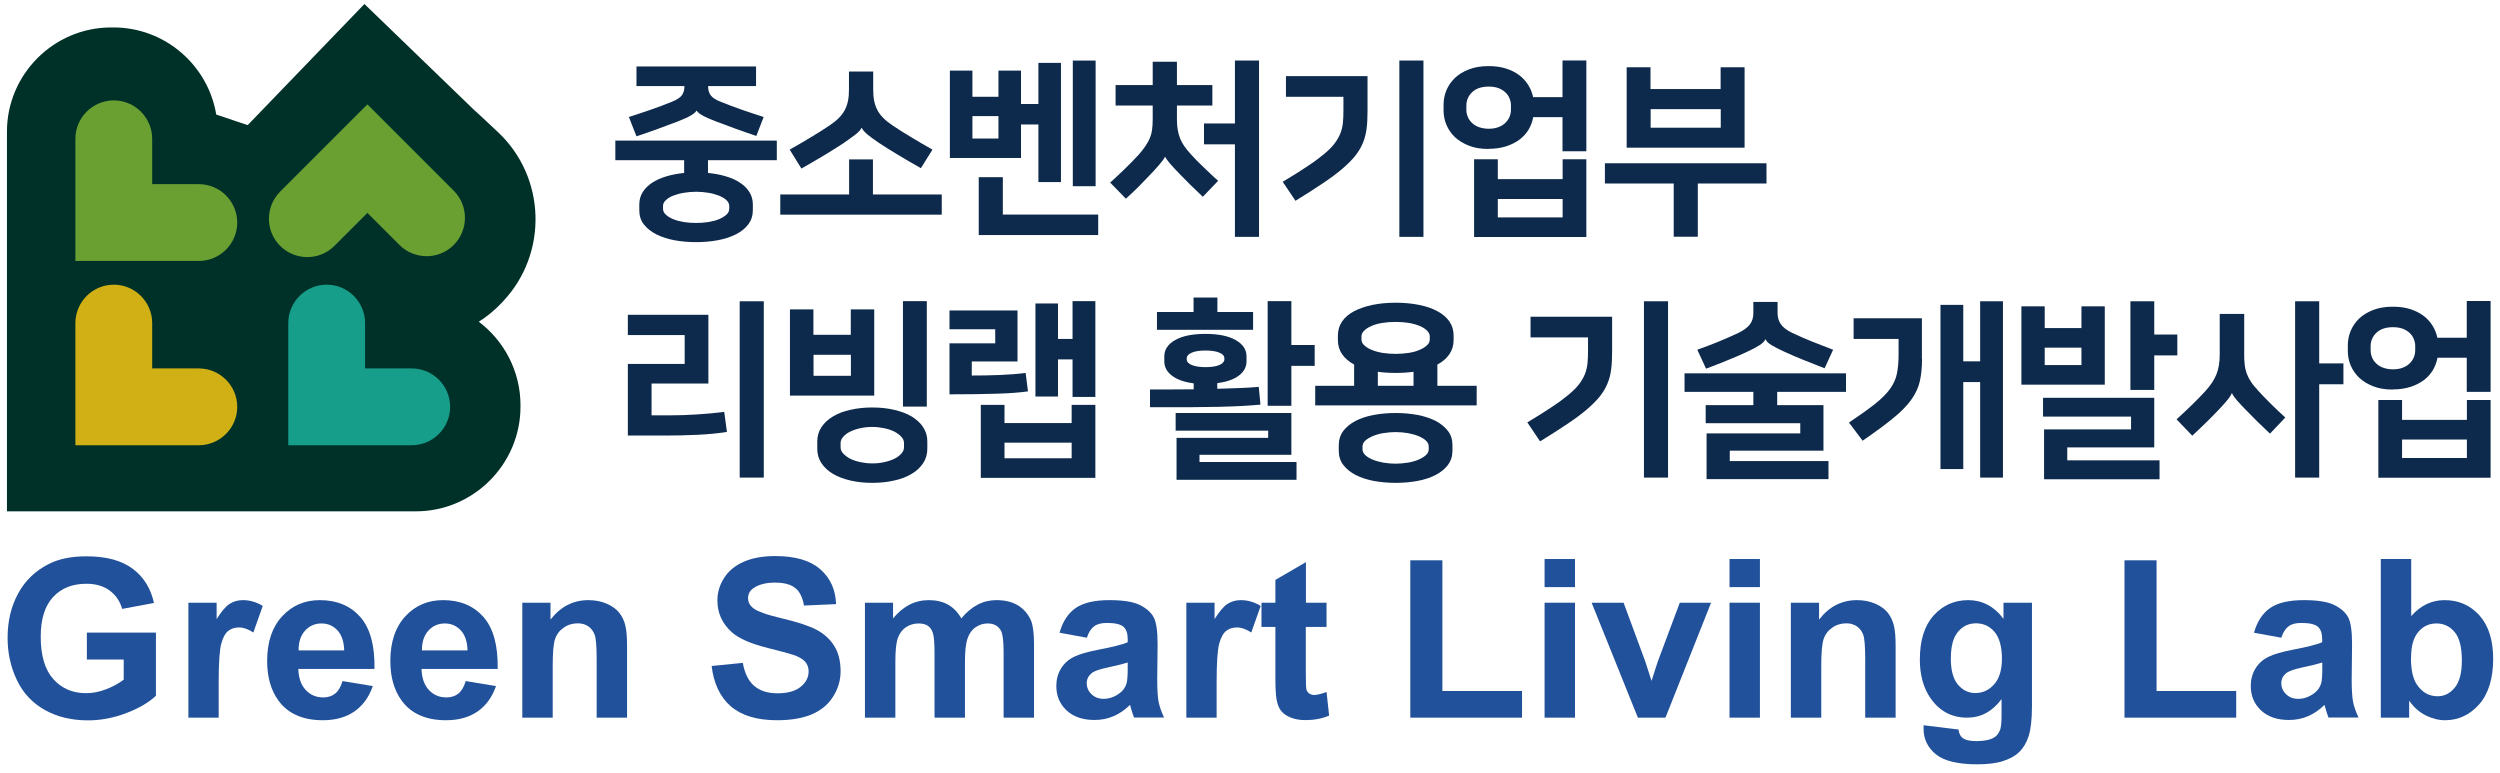 <?xml version="1.0" encoding="UTF-8"?><svg id="_레이어_1" xmlns="http://www.w3.org/2000/svg" viewBox="0 0 194 60"><defs><style>.cls-1{fill:#21519a;}.cls-1,.cls-2,.cls-3,.cls-4,.cls-5,.cls-6{stroke-width:0px;}.cls-2{fill:#69a031;}.cls-3{fill:#003128;}.cls-4{fill:#0d2a4c;}.cls-5{fill:#179e8a;}.cls-6{fill:#d0b015;}</style></defs><path class="cls-3" d="M37.15,24.97c.65-.41,1.25-.91,1.8-1.49l.11-.12c3.49-3.73,3.3-9.63-.43-13.12l-1.51-1.41c-.08-.08-.17-.15-.25-.22h0S28.28.31,28.28.31l-9.06,9.4-2.44-.82c-.63-3.82-3.97-6.76-7.97-6.76h-.19C4.18,2.13.54,5.76.54,10.21v29.47h31.73c4.46,0,8.12-3.65,8.12-8.12v-.12c0-2.63-1.27-4.99-3.23-6.47Z"/><path class="cls-2" d="M15.43,14.29h-3.62v-3.52c0-1.64-1.34-2.98-2.98-2.98h0c-1.64,0-2.98,1.34-2.98,2.98v9.48h9.58c1.64,0,2.98-1.34,2.98-2.98h0c0-1.64-1.34-2.98-2.98-2.98Z"/><path class="cls-6" d="M15.43,28.59h-3.62v-3.52c0-1.64-1.34-2.98-2.98-2.98h0c-1.64,0-2.98,1.34-2.98,2.98v9.48h9.58c1.64,0,2.98-1.34,2.98-2.98h0c0-1.64-1.34-2.98-2.98-2.98Z"/><path class="cls-5" d="M31.95,28.59h-3.62v-3.52c0-1.64-1.34-2.98-2.98-2.98h0c-1.64,0-2.98,1.34-2.98,2.98v9.48h9.58c1.64,0,2.98-1.34,2.98-2.98h0c0-1.64-1.34-2.98-2.98-2.98Z"/><path class="cls-2" d="M25.95,19.08l2.56-2.56,2.49,2.49c1.16,1.16,3.06,1.16,4.21,0h0c1.16-1.16,1.16-3.06,0-4.21l-4.33-4.33-.26-.26-2.11-2.11-2.11,2.11h0s-.33.33-.33.33l-.4.4-3.93,3.93c-1.16,1.16-1.16,3.06,0,4.21h0c1.16,1.16,3.06,1.16,4.21,0Z"/><path class="cls-4" d="M54.02,18.79c-.6,0-1.16-.05-1.7-.15-.53-.1-1-.26-1.4-.46-.4-.21-.72-.46-.96-.77-.24-.31-.35-.67-.35-1.1v-.44c0-.36.09-.69.27-.97.18-.28.43-.53.74-.73.31-.2.68-.36,1.1-.49.42-.12.88-.21,1.37-.26v-.99h-5.34v-1.52h12.53v1.52h-5.34v.99c.49.05.95.13,1.37.26.42.12.79.28,1.1.49.31.2.56.44.74.73.18.28.27.61.27.97v.44c0,.42-.12.79-.35,1.1-.24.31-.55.57-.96.77-.4.21-.87.36-1.4.46-.53.1-1.1.15-1.7.15ZM49.37,5.16h9.3v1.52h-3.72v.03c0,.28.07.52.21.7.14.18.4.35.77.49.56.23,1.11.43,1.65.62.54.19,1.1.37,1.68.56l-.57,1.47c-.62-.21-1.18-.4-1.69-.59-.51-.19-1.01-.37-1.5-.56-.85-.32-1.33-.6-1.44-.82h-.01c-.12.24-.61.52-1.47.85-.49.19-.99.37-1.5.56-.51.19-1.07.38-1.69.59l-.59-1.5c.58-.19,1.14-.37,1.68-.56.54-.19,1.09-.39,1.65-.62.37-.15.63-.31.77-.49.14-.18.21-.41.21-.7v-.03h-3.72v-1.52ZM54.02,14.88c-.32,0-.64.03-.95.08-.31.05-.58.13-.82.22-.24.09-.43.21-.58.35-.15.14-.22.29-.22.46v.21c0,.17.07.32.22.46.15.14.34.25.58.35.24.1.51.17.82.22.31.05.63.07.95.07s.64-.02.95-.07c.31-.05.58-.12.82-.22.24-.1.43-.22.58-.35.15-.14.22-.29.22-.46v-.21c0-.17-.07-.32-.22-.46-.15-.14-.34-.25-.58-.35-.24-.09-.51-.17-.82-.22-.31-.05-.63-.08-.95-.08Z"/><path class="cls-4" d="M65.89,15.09v-2.72h1.85v2.72h5.34v1.57h-12.53v-1.57h5.34ZM66.86,9.91c-.08.17-.24.35-.49.54-.25.19-.56.41-.93.67-.4.26-.87.56-1.4.88-.53.32-1.15.68-1.85,1.08l-.91-1.47c.54-.3,1.08-.62,1.63-.95.55-.33,1.04-.64,1.47-.93.29-.2.54-.39.73-.59.19-.2.34-.4.46-.63.11-.22.19-.46.24-.71.05-.25.07-.54.07-.87v-1.38h1.88v1.38c0,.32.02.61.07.87.05.26.13.49.24.71.11.22.26.43.46.63.19.2.43.39.73.59.43.29.92.61,1.47.93.55.33,1.09.65,1.63.95l-.9,1.44c-.71-.4-1.32-.76-1.85-1.08-.53-.32-1-.61-1.4-.88-.37-.25-.67-.47-.89-.65-.22-.18-.37-.36-.45-.52h-.01Z"/><path class="cls-4" d="M79.23,5.48v2.59h1.35v-3.19h1.75v9.25h-1.75v-4.47h-1.35v2.6h-5.52v-6.78h1.75v2.03h2.02v-2.03h1.75ZM77.48,10.75v-1.74h-2.02v1.74h2.02ZM77.82,16.65h7.4v1.59h-9.27v-4.49h1.87v2.9ZM85.02,14.45h-1.77V4.7h1.77v9.75Z"/><path class="cls-4" d="M86.57,6.6h2.88v-1.81h1.88v1.81h2.75v1.59h-2.75v1.09c0,.28.02.54.06.78.04.24.1.46.18.67.08.21.19.41.33.61.14.2.3.4.5.62.13.15.28.31.45.48.17.17.35.35.54.53.19.18.38.36.57.54.19.18.38.36.57.52l-1.19,1.24c-.31-.29-.63-.6-.94-.9-.31-.31-.61-.61-.88-.89-.29-.3-.54-.57-.73-.79s-.31-.39-.36-.51h-.03c-.07.14-.21.33-.43.59-.22.26-.45.51-.69.76-.27.28-.56.58-.85.88-.29.3-.65.64-1.06,1.01l-1.22-1.25c.8-.72,1.53-1.43,2.18-2.13.22-.25.4-.47.54-.68s.26-.41.35-.63c.09-.21.15-.43.18-.66.03-.23.05-.49.05-.79v-1.09h-2.88v-1.59ZM93.43,9.58h2.4v-4.88h1.87v13.68h-1.87v-7.18h-2.4v-1.62Z"/><path class="cls-4" d="M99.55,14.1c.74-.44,1.36-.83,1.88-1.18.52-.34.95-.66,1.3-.95.35-.29.62-.56.82-.82.2-.26.35-.52.46-.79.1-.26.17-.54.2-.84.03-.29.04-.62.04-.99v-1.02h-4.46v-1.6h6.33v2.71c0,.49-.02.94-.07,1.34-.05.4-.14.78-.29,1.13-.14.35-.34.68-.6,1.01-.26.32-.6.66-1.01,1.01-.41.35-.91.72-1.51,1.12-.59.4-1.3.85-2.11,1.35l-.99-1.47ZM110.46,18.38h-1.87V4.7h1.87v13.68Z"/><path class="cls-4" d="M115.52,11.56c-.58,0-1.09-.08-1.52-.25-.44-.17-.8-.39-1.1-.67-.29-.28-.51-.6-.66-.96-.15-.36-.22-.73-.22-1.13v-.41c0-.39.07-.77.22-1.13.15-.36.37-.68.66-.96.29-.28.66-.5,1.1-.67.44-.17.94-.25,1.52-.25.5,0,.95.06,1.35.19.4.13.74.3,1.03.52s.52.48.7.77c.18.29.3.6.37.93h2.28v-2.85h1.85v7.05h-1.85v-2.65h-2.27c-.06.33-.18.65-.35.95-.18.3-.41.56-.7.78-.29.22-.64.4-1.04.53-.4.13-.86.2-1.37.2ZM115.52,6.72c-.29,0-.55.04-.77.12-.22.08-.4.2-.54.34-.14.14-.25.3-.32.48-.07.18-.1.35-.1.53v.32c0,.18.03.35.1.53.07.18.17.34.32.48.14.14.32.26.54.34.22.08.48.13.77.13s.55-.04.77-.13c.22-.08.4-.2.54-.34.14-.14.25-.3.32-.48.07-.18.1-.35.1-.53v-.32c0-.18-.03-.35-.1-.53-.07-.18-.17-.34-.32-.48-.14-.14-.32-.25-.54-.34-.22-.08-.48-.12-.77-.12ZM123.1,12.36v6.03h-8.71v-6.03h1.84v1.54h5.03v-1.54h1.84ZM121.26,16.87v-1.43h-5.03v1.43h5.03Z"/><path class="cls-4" d="M137.08,12.67v1.57h-5.33v4.13h-1.87v-4.13h-5.34v-1.57h12.53ZM135.38,5.22v6.24h-9.15v-6.24h1.85v1.69h5.44v-1.69h1.85ZM133.53,9.91v-1.44h-5.44v1.44h5.44Z"/><path class="cls-4" d="M50.55,32.23h1.43c.68,0,1.38-.02,2.1-.07.73-.04,1.43-.11,2.12-.2l.21,1.56c-.7.11-1.46.18-2.28.22-.82.04-1.69.06-2.59.06h-2.82v-5.56h4.41v-2.24h-4.41v-1.57h6.25v5.33h-4.41v2.47ZM59.27,37.06h-1.87v-13.68h1.87v13.68Z"/><path class="cls-4" d="M67.85,30.7h-6.55v-6.69h1.82v1.97h2.9v-1.97h1.82v6.69ZM63.13,29.16h2.9v-1.63h-2.9v1.63ZM67.69,37.47c-.61,0-1.17-.06-1.69-.18-.52-.12-.97-.29-1.35-.51-.38-.23-.68-.5-.9-.83-.22-.33-.33-.7-.33-1.11v-.59c0-.41.11-.78.33-1.11.22-.33.52-.61.9-.83.38-.23.83-.4,1.35-.51.52-.12,1.08-.18,1.69-.18s1.17.06,1.69.18c.52.12.97.29,1.35.51.38.23.68.5.9.83.22.33.33.7.33,1.11v.59c0,.41-.11.78-.33,1.11-.22.33-.52.61-.9.83-.38.23-.83.4-1.35.51-.52.12-1.08.18-1.69.18ZM67.69,33.13c-.32,0-.63.03-.93.1-.29.06-.55.15-.78.26-.23.11-.41.25-.54.4-.14.15-.21.31-.21.48v.35c0,.17.07.33.21.48.14.15.32.28.54.4.23.11.49.2.78.26.29.06.6.1.93.1s.63-.03.93-.1c.29-.06.55-.15.78-.26.23-.11.41-.25.54-.4.14-.15.21-.31.21-.48v-.35c0-.17-.07-.33-.21-.48-.14-.15-.32-.28-.54-.4-.23-.11-.49-.2-.78-.26-.29-.06-.6-.1-.93-.1ZM71.92,31.55h-1.85v-8.18h1.85v8.18Z"/><path class="cls-4" d="M77.23,26.64v-1.09h-3.55v-1.46h5.28v3.96h-3.55v1.09c.72,0,1.44-.01,2.16-.04.73-.03,1.4-.08,2.02-.16l.18,1.43c-.62.09-1.42.15-2.4.18-.98.03-2.21.05-3.69.05v-3.96h3.55ZM85,31.42v5.66h-8.89v-5.66h1.84v1.41h5.21v-1.41h1.84ZM83.16,35.56v-1.21h-5.21v1.21h5.21ZM82.1,26.3h1.13v-2.93h1.77v7.43h-1.77v-2.91h-1.13v2.88h-1.75v-7.22h1.75v2.75Z"/><path class="cls-4" d="M89.25,30.22h1.81c.56,0,1.08,0,1.57-.01v-.46c-.74-.1-1.3-.3-1.69-.6-.39-.3-.59-.67-.59-1.11v-.38c0-.53.28-.95.84-1.27.56-.32,1.34-.48,2.35-.48s1.79.16,2.35.48c.56.32.84.74.84,1.27v.38c0,.44-.2.81-.6,1.11-.4.3-.95.49-1.67.58v.44c.68-.02,1.27-.04,1.79-.06.51-.02.99-.05,1.43-.09l.13,1.38c-.4.04-.87.07-1.39.1-.52.03-1.13.05-1.82.07-.69.01-1.48.02-2.36.03-.88,0-1.88,0-3,0v-1.4ZM92.62,24.21v-1.12h1.85v1.12h2.77v1.38h-7.46v-1.38h2.84ZM100.21,32.05v3.24h-7.13v.56h7.53v1.38h-9.31v-3.25h7.11v-.56h-7.18v-1.37h8.99ZM93.55,27.2c-.47,0-.83.06-1.08.17-.25.11-.38.26-.38.43v.09c0,.18.13.32.38.43.25.11.61.17,1.08.17s.83-.06,1.08-.17c.25-.11.38-.26.38-.43v-.09c0-.18-.12-.32-.38-.43-.25-.11-.61-.17-1.08-.17ZM100.21,26.77h1.81v1.62h-1.81v3.1h-1.84v-8.12h1.84v3.4Z"/><path class="cls-4" d="M105.08,29.94v-1.65c-.4-.22-.71-.48-.93-.8-.22-.32-.33-.68-.33-1.1v-.35c0-.41.11-.78.33-1.1.22-.32.53-.58.93-.79.4-.21.87-.37,1.42-.49.55-.11,1.15-.17,1.81-.17s1.26.06,1.81.17c.55.11,1.02.27,1.42.49.4.21.71.48.93.79.22.32.33.68.33,1.1v.35c0,.41-.11.78-.33,1.1-.22.32-.53.59-.93.8v1.65h3.05v1.52h-12.53v-1.52h3.05ZM108.3,37.47c-.6,0-1.16-.05-1.7-.15-.53-.1-1-.26-1.4-.46-.4-.21-.72-.47-.96-.78-.24-.31-.35-.68-.35-1.1v-.44c0-.42.12-.79.35-1.1.24-.31.55-.57.96-.78.4-.21.87-.36,1.4-.46.53-.1,1.1-.15,1.7-.15s1.16.05,1.7.15c.53.1,1,.26,1.4.46.4.21.72.47.96.78.24.31.35.68.35,1.1v.44c0,.42-.12.79-.35,1.1-.24.31-.55.57-.96.78-.4.21-.87.36-1.4.46-.53.1-1.1.15-1.7.15ZM108.3,24.98c-.37,0-.72.03-1.04.08-.32.05-.6.13-.84.24-.24.1-.42.22-.56.36-.14.14-.21.28-.21.44v.24c0,.17.07.32.21.45.14.13.32.25.56.35.24.1.51.18.84.24.32.05.67.08,1.04.08s.72-.03,1.04-.08c.32-.05.6-.13.84-.24.24-.1.42-.22.56-.35.14-.13.21-.28.21-.45v-.24c0-.16-.07-.3-.21-.44-.14-.14-.32-.26-.56-.36-.24-.1-.51-.18-.84-.24-.32-.05-.67-.08-1.04-.08ZM108.3,33.53c-.32,0-.64.03-.95.08-.31.05-.58.13-.82.23-.24.1-.43.22-.58.35-.15.14-.22.29-.22.46v.21c0,.17.07.32.22.46.15.14.34.25.58.35.24.1.51.17.82.23.31.05.63.08.95.08s.64-.03.95-.08c.31-.05.58-.13.82-.23.24-.1.43-.22.58-.35.15-.14.22-.29.22-.46v-.21c0-.17-.07-.32-.22-.46-.15-.14-.34-.25-.58-.35-.24-.1-.51-.17-.82-.23-.31-.05-.63-.08-.95-.08ZM108.3,28.94c-.5,0-.96-.03-1.38-.09v1.09h2.77v-1.09c-.43.06-.89.09-1.38.09Z"/><path class="cls-4" d="M118.53,32.77c.74-.44,1.36-.83,1.88-1.18.52-.34.95-.66,1.3-.95.35-.29.62-.56.82-.82.2-.26.35-.52.46-.79.1-.26.17-.54.2-.84.03-.29.04-.62.04-.99v-1.02h-4.46v-1.6h6.33v2.71c0,.49-.02.94-.07,1.34-.05.4-.14.78-.29,1.13-.14.35-.34.68-.6,1.01-.26.32-.6.66-1.01,1.01-.41.35-.91.72-1.51,1.12-.59.4-1.3.85-2.11,1.35l-.99-1.47ZM129.44,37.06h-1.87v-13.68h1.87v13.68Z"/><path class="cls-4" d="M136.06,31.44v-1.03h-5.34v-1.44h12.53v1.44h-5.34v1.03h3.59v3.53h-7.27v.81h7.66v1.4h-9.46v-3.55h7.27v-.79h-7.34v-1.4h3.69ZM136.99,26.33c-.05.14-.2.29-.44.45-.25.16-.58.34-1.02.54-.47.22-.96.43-1.46.63-.51.21-1.07.43-1.68.66l-.68-1.47c.58-.21,1.12-.41,1.63-.62.51-.21,1.03-.44,1.57-.69.4-.2.69-.41.88-.65.18-.24.27-.53.27-.88v-.87h1.88v.87c0,.34.09.64.27.88.18.25.47.46.86.65.52.25,1.04.47,1.56.68.52.21,1.06.42,1.62.63l-.66,1.44c-.57-.23-1.12-.44-1.64-.65-.52-.21-1.02-.42-1.49-.64-.43-.2-.77-.37-1.01-.52-.24-.15-.39-.3-.43-.43h-.01Z"/><path class="cls-4" d="M149.15,27.86c0,.66-.06,1.23-.17,1.72-.11.49-.33.97-.66,1.43-.33.46-.79.94-1.4,1.43-.6.5-1.4,1.08-2.38,1.76l-1.06-1.41c.85-.57,1.53-1.06,2.04-1.46.51-.41.9-.8,1.16-1.17.26-.37.44-.76.52-1.16.08-.4.13-.88.13-1.43v-1.27h-3.49v-1.6h5.3v3.16ZM152.35,28.04h1.31v-4.66h1.77v13.68h-1.77v-7.41h-1.31v6.75h-1.77v-12.74h1.77v4.38Z"/><path class="cls-4" d="M163.33,29.85h-6.47v-6.08h1.81v1.69h2.85v-1.69h1.81v6.08ZM167.17,30.88v3.84h-6.75v1h7.16v1.47h-8.96v-3.87h6.75v-.99h-6.83v-1.46h8.62ZM158.67,28.33h2.85v-1.35h-2.85v1.35ZM167.17,25.96h1.79v1.62h-1.79v2.68h-1.85v-6.88h1.85v2.59Z"/><path class="cls-4" d="M175.18,30.26c.31.34.66.7,1.03,1.07.37.37.75.72,1.13,1.07l-1.19,1.25c-.33-.31-.66-.63-.97-.93-.31-.31-.61-.61-.88-.89-.28-.28-.52-.54-.72-.77-.2-.23-.32-.41-.37-.54h-.03c-.05.14-.18.34-.4.6-.22.26-.45.52-.7.77-.27.28-.56.58-.87.88-.3.3-.67.64-1.09,1.04l-1.22-1.27c.83-.75,1.57-1.47,2.21-2.16.22-.24.39-.46.54-.68.14-.22.26-.44.35-.66.09-.23.15-.46.19-.71.04-.25.06-.52.06-.82v-3.15h1.9v3.15c0,.29.01.56.04.79.02.24.08.46.15.67.08.21.18.42.32.63.13.21.31.43.54.67ZM179.97,28.2h1.88v1.62h-1.88v7.24h-1.87v-13.68h1.87v4.83Z"/><path class="cls-4" d="M185.69,30.23c-.58,0-1.09-.08-1.52-.25-.44-.17-.8-.39-1.1-.67-.29-.28-.51-.6-.66-.96-.15-.36-.22-.73-.22-1.13v-.41c0-.39.07-.77.22-1.13.15-.36.37-.68.66-.96.29-.28.66-.5,1.1-.67.44-.17.94-.25,1.52-.25.5,0,.95.06,1.35.19.4.13.74.3,1.03.52.29.22.52.48.7.77.18.29.3.6.37.93h2.28v-2.85h1.85v7.05h-1.85v-2.65h-2.27c-.06.33-.18.65-.35.95-.18.3-.41.56-.7.78-.29.22-.64.4-1.04.53-.4.13-.86.2-1.37.2ZM185.69,25.39c-.29,0-.55.04-.77.12-.22.08-.4.2-.54.34-.14.14-.25.3-.32.48-.07.18-.1.35-.1.53v.32c0,.18.03.35.1.53.07.18.17.34.32.48.14.14.32.26.54.34.22.08.48.13.77.13s.55-.04.77-.13c.22-.08.4-.2.54-.34.14-.14.25-.3.32-.48.07-.18.1-.35.1-.53v-.32c0-.18-.03-.35-.1-.53-.07-.18-.17-.34-.32-.48-.14-.14-.32-.25-.54-.34-.22-.08-.48-.12-.77-.12ZM193.27,31.04v6.03h-8.71v-6.03h1.84v1.54h5.03v-1.54h1.84ZM191.43,35.54v-1.43h-5.03v1.43h5.03Z"/><path class="cls-1" d="M6.74,51.16v-2.07h5.36v4.9c-.52.5-1.28.95-2.26,1.33s-1.99.58-3,.58c-1.29,0-2.41-.27-3.37-.81-.96-.54-1.68-1.31-2.16-2.32-.48-1-.72-2.1-.72-3.28,0-1.28.27-2.42.81-3.42.54-1,1.32-1.76,2.36-2.29.79-.41,1.77-.61,2.95-.61,1.53,0,2.72.32,3.58.96.86.64,1.41,1.53,1.66,2.66l-2.47.46c-.17-.6-.5-1.08-.98-1.43-.48-.35-1.08-.52-1.79-.52-1.09,0-1.95.34-2.59,1.03-.64.69-.96,1.71-.96,3.07,0,1.46.32,2.56.97,3.29.65.73,1.5,1.1,2.55,1.1.52,0,1.04-.1,1.57-.31.52-.2.97-.45,1.35-.74v-1.56h-2.85Z"/><path class="cls-1" d="M16.98,55.69h-2.36v-8.92h2.19v1.27c.38-.6.71-.99,1.01-1.18.3-.19.64-.29,1.02-.29.54,0,1.06.15,1.55.45l-.73,2.06c-.4-.26-.77-.39-1.11-.39s-.61.09-.84.27c-.23.18-.41.51-.54.99-.13.48-.2,1.47-.2,2.99v2.75Z"/><path class="cls-1" d="M26.58,52.85l2.35.39c-.3.86-.78,1.52-1.43,1.97-.65.45-1.47.68-2.45.68-1.55,0-2.7-.51-3.44-1.52-.59-.81-.88-1.84-.88-3.07,0-1.48.39-2.64,1.16-3.47.77-.84,1.75-1.26,2.93-1.26,1.33,0,2.37.44,3.14,1.31.77.88,1.13,2.22,1.1,4.03h-5.91c.02.7.21,1.24.57,1.63.36.39.82.58,1.36.58.37,0,.68-.1.93-.3.25-.2.44-.53.57-.97ZM26.71,50.47c-.02-.68-.19-1.2-.53-1.56-.34-.36-.74-.53-1.23-.53-.52,0-.94.19-1.28.56-.34.38-.5.88-.5,1.53h3.53Z"/><path class="cls-1" d="M36.14,52.85l2.35.39c-.3.86-.78,1.52-1.43,1.97-.65.45-1.47.68-2.45.68-1.55,0-2.7-.51-3.44-1.52-.59-.81-.88-1.84-.88-3.07,0-1.48.39-2.64,1.16-3.47.77-.84,1.75-1.26,2.93-1.26,1.33,0,2.37.44,3.14,1.31.77.88,1.13,2.22,1.1,4.03h-5.91c.02.7.21,1.24.57,1.63.36.39.82.58,1.36.58.37,0,.68-.1.93-.3.25-.2.44-.53.57-.97ZM36.28,50.47c-.02-.68-.19-1.2-.53-1.56-.34-.36-.74-.53-1.23-.53-.52,0-.94.19-1.28.56-.34.38-.5.88-.5,1.53h3.53Z"/><path class="cls-1" d="M48.66,55.69h-2.36v-4.55c0-.96-.05-1.59-.15-1.87-.1-.28-.26-.5-.49-.66-.23-.16-.5-.24-.82-.24-.41,0-.78.11-1.1.34-.32.22-.55.52-.67.89-.12.37-.18,1.05-.18,2.05v4.04h-2.36v-8.92h2.19v1.31c.78-1.01,1.76-1.51,2.94-1.51.52,0,1,.09,1.43.28.43.19.76.43.98.72.22.29.38.62.46.99.09.37.13.9.13,1.59v5.54Z"/><path class="cls-1" d="M55.22,51.68l2.42-.24c.15.81.44,1.41.89,1.79.45.38,1.05.57,1.8.57.8,0,1.4-.17,1.81-.51.41-.34.61-.73.61-1.19,0-.29-.09-.54-.26-.74-.17-.2-.47-.38-.89-.53-.29-.1-.95-.28-1.99-.54-1.33-.33-2.27-.74-2.81-1.22-.76-.68-1.13-1.5-1.13-2.48,0-.63.18-1.21.53-1.76.36-.55.87-.96,1.54-1.25.67-.29,1.48-.43,2.42-.43,1.55,0,2.71.34,3.49,1.02.78.68,1.19,1.58,1.23,2.71l-2.49.11c-.11-.63-.33-1.09-.68-1.36-.35-.28-.87-.42-1.57-.42s-1.29.15-1.7.45c-.26.19-.39.45-.39.76,0,.29.12.54.37.75.31.26,1.07.54,2.28.82,1.21.29,2.1.58,2.68.89.58.31,1.03.72,1.36,1.25.33.53.49,1.18.49,1.96,0,.71-.2,1.37-.59,1.98-.39.62-.95,1.07-1.66,1.37-.72.3-1.61.45-2.68.45-1.56,0-2.75-.36-3.59-1.08-.83-.72-1.33-1.77-1.49-3.15Z"/><path class="cls-1" d="M67.12,46.77h2.18v1.22c.78-.95,1.7-1.42,2.78-1.42.57,0,1.07.12,1.49.35.42.24.76.59,1.03,1.07.39-.48.81-.83,1.27-1.07.45-.24.94-.35,1.45-.35.66,0,1.21.13,1.66.4.45.27.79.66,1.02,1.17.16.38.24,1,.24,1.85v5.7h-2.36v-5.1c0-.88-.08-1.46-.24-1.71-.22-.34-.55-.5-1.01-.5-.33,0-.64.1-.93.3-.29.2-.5.5-.63.89-.13.39-.19,1-.19,1.84v4.28h-2.36v-4.89c0-.87-.04-1.43-.13-1.68-.08-.25-.21-.44-.39-.56-.18-.12-.42-.18-.72-.18-.36,0-.69.1-.98.29-.29.2-.5.48-.63.85s-.19.98-.19,1.84v4.33h-2.36v-8.92Z"/><path class="cls-1" d="M84.36,49.49l-2.14-.39c.24-.86.66-1.5,1.24-1.91.59-.41,1.46-.62,2.62-.62,1.05,0,1.84.12,2.35.37.52.25.88.57,1.09.95.21.38.31,1.09.31,2.11l-.03,2.75c0,.78.04,1.36.11,1.73.08.37.22.77.42,1.2h-2.33c-.06-.16-.14-.39-.23-.7-.04-.14-.07-.23-.08-.28-.4.39-.83.69-1.29.88-.46.2-.95.29-1.47.29-.92,0-1.64-.25-2.17-.75-.53-.5-.79-1.13-.79-1.89,0-.5.12-.95.36-1.35.24-.39.58-.7,1.01-.91.43-.21,1.06-.39,1.88-.55,1.1-.21,1.87-.4,2.29-.58v-.24c0-.45-.11-.78-.34-.97-.22-.19-.65-.29-1.27-.29-.42,0-.75.08-.98.25-.24.17-.43.45-.57.87ZM87.51,51.41c-.3.1-.78.22-1.44.36-.66.14-1.08.28-1.28.41-.31.22-.46.5-.46.83s.12.62.37.86c.25.24.56.36.94.36.43,0,.83-.14,1.22-.42.29-.21.47-.47.56-.78.06-.2.09-.58.09-1.15v-.47Z"/><path class="cls-1" d="M94.42,55.69h-2.36v-8.92h2.19v1.27c.38-.6.71-.99,1.01-1.18.3-.19.64-.29,1.02-.29.54,0,1.06.15,1.55.45l-.73,2.06c-.4-.26-.77-.39-1.11-.39s-.61.09-.84.27c-.23.18-.41.51-.54.99-.13.48-.2,1.47-.2,2.99v2.75Z"/><path class="cls-1" d="M102.94,46.77v1.88h-1.61v3.59c0,.73.02,1.15.05,1.27.03.12.1.22.21.3.11.08.24.12.4.12.22,0,.53-.08.95-.23l.2,1.83c-.55.24-1.17.35-1.86.35-.43,0-.81-.07-1.15-.21-.34-.14-.59-.33-.75-.55s-.27-.53-.33-.92c-.05-.27-.08-.83-.08-1.66v-3.89h-1.08v-1.88h1.08v-1.77l2.37-1.38v3.15h1.61Z"/><path class="cls-1" d="M109.44,55.69v-12.21h2.49v10.14h6.18v2.07h-8.67Z"/><path class="cls-1" d="M119.86,45.56v-2.18h2.36v2.18h-2.36ZM119.86,55.69v-8.92h2.36v8.92h-2.36Z"/><path class="cls-1" d="M127.1,55.69l-3.59-8.92h2.48l1.68,4.55.49,1.52c.13-.39.21-.64.24-.76.08-.25.16-.5.25-.76l1.7-4.55h2.43l-3.54,8.92h-2.12Z"/><path class="cls-1" d="M134.21,45.56v-2.18h2.36v2.18h-2.36ZM134.21,55.69v-8.92h2.36v8.92h-2.36Z"/><path class="cls-1" d="M147.1,55.69h-2.36v-4.55c0-.96-.05-1.59-.15-1.87-.1-.28-.26-.5-.49-.66-.23-.16-.5-.24-.82-.24-.41,0-.78.11-1.1.34-.32.22-.55.52-.67.89-.12.37-.18,1.05-.18,2.05v4.04h-2.36v-8.92h2.19v1.31c.78-1.01,1.76-1.51,2.94-1.51.52,0,1,.09,1.43.28.43.19.76.43.98.72.22.29.37.62.46.99s.13.9.13,1.59v5.54Z"/><path class="cls-1" d="M149.28,56.28l2.7.33c.04.31.15.53.31.65.22.17.58.25,1.06.25.62,0,1.08-.09,1.39-.28.21-.12.36-.32.47-.6.07-.2.11-.56.11-1.08v-1.3c-.71.96-1.6,1.44-2.67,1.44-1.2,0-2.15-.51-2.85-1.52-.55-.8-.82-1.8-.82-2.99,0-1.49.36-2.64,1.08-3.43.72-.79,1.61-1.18,2.68-1.18s2.01.48,2.73,1.45v-1.25h2.21v8c0,1.05-.09,1.84-.26,2.36-.17.52-.42.93-.73,1.23-.31.3-.73.53-1.26.7-.52.17-1.19.25-1.99.25-1.51,0-2.58-.26-3.22-.78-.63-.52-.95-1.17-.95-1.97,0-.08,0-.17,0-.29ZM151.38,51.04c0,.95.18,1.64.55,2.08.37.44.82.66,1.36.66.58,0,1.06-.23,1.46-.68.4-.45.6-1.12.6-2s-.19-1.61-.57-2.06c-.38-.45-.86-.67-1.44-.67s-1.03.22-1.4.66c-.37.44-.55,1.11-.55,2.01Z"/><path class="cls-1" d="M164.86,55.69v-12.21h2.49v10.14h6.18v2.07h-8.67Z"/><path class="cls-1" d="M177.05,49.49l-2.14-.39c.24-.86.66-1.5,1.24-1.91.59-.41,1.46-.62,2.62-.62,1.05,0,1.84.12,2.35.37.52.25.88.57,1.09.95.21.38.31,1.09.31,2.11l-.03,2.75c0,.78.04,1.36.11,1.73.08.37.22.77.42,1.2h-2.33c-.06-.16-.14-.39-.23-.7-.04-.14-.07-.23-.08-.28-.4.39-.83.69-1.29.88-.46.2-.95.29-1.47.29-.92,0-1.64-.25-2.17-.75-.53-.5-.79-1.13-.79-1.89,0-.5.12-.95.36-1.35.24-.39.58-.7,1.01-.91s1.06-.39,1.88-.55c1.1-.21,1.87-.4,2.29-.58v-.24c0-.45-.11-.78-.34-.97-.22-.19-.65-.29-1.27-.29-.42,0-.75.08-.98.25-.24.17-.43.45-.57.87ZM180.21,51.41c-.3.1-.78.22-1.44.36-.66.14-1.08.28-1.28.41-.31.22-.46.5-.46.83s.12.62.37.86c.25.24.56.36.94.36.43,0,.83-.14,1.22-.42.29-.21.47-.47.56-.78.06-.2.09-.58.09-1.15v-.47Z"/><path class="cls-1" d="M184.75,55.69v-12.31h2.36v4.43c.73-.83,1.59-1.24,2.59-1.24,1.09,0,1.98.39,2.7,1.18.71.79,1.07,1.92,1.07,3.39s-.36,2.7-1.09,3.52c-.73.82-1.61,1.23-2.64,1.23-.51,0-1.01-.13-1.51-.38-.5-.25-.92-.63-1.28-1.13v1.31h-2.19ZM187.09,51.04c0,.92.15,1.61.44,2.05.41.63.95.94,1.63.94.52,0,.96-.22,1.33-.67.37-.45.55-1.15.55-2.1,0-1.02-.18-1.75-.55-2.2-.37-.45-.84-.68-1.42-.68s-1.04.22-1.41.66c-.38.44-.56,1.11-.56,2Z"/></svg>